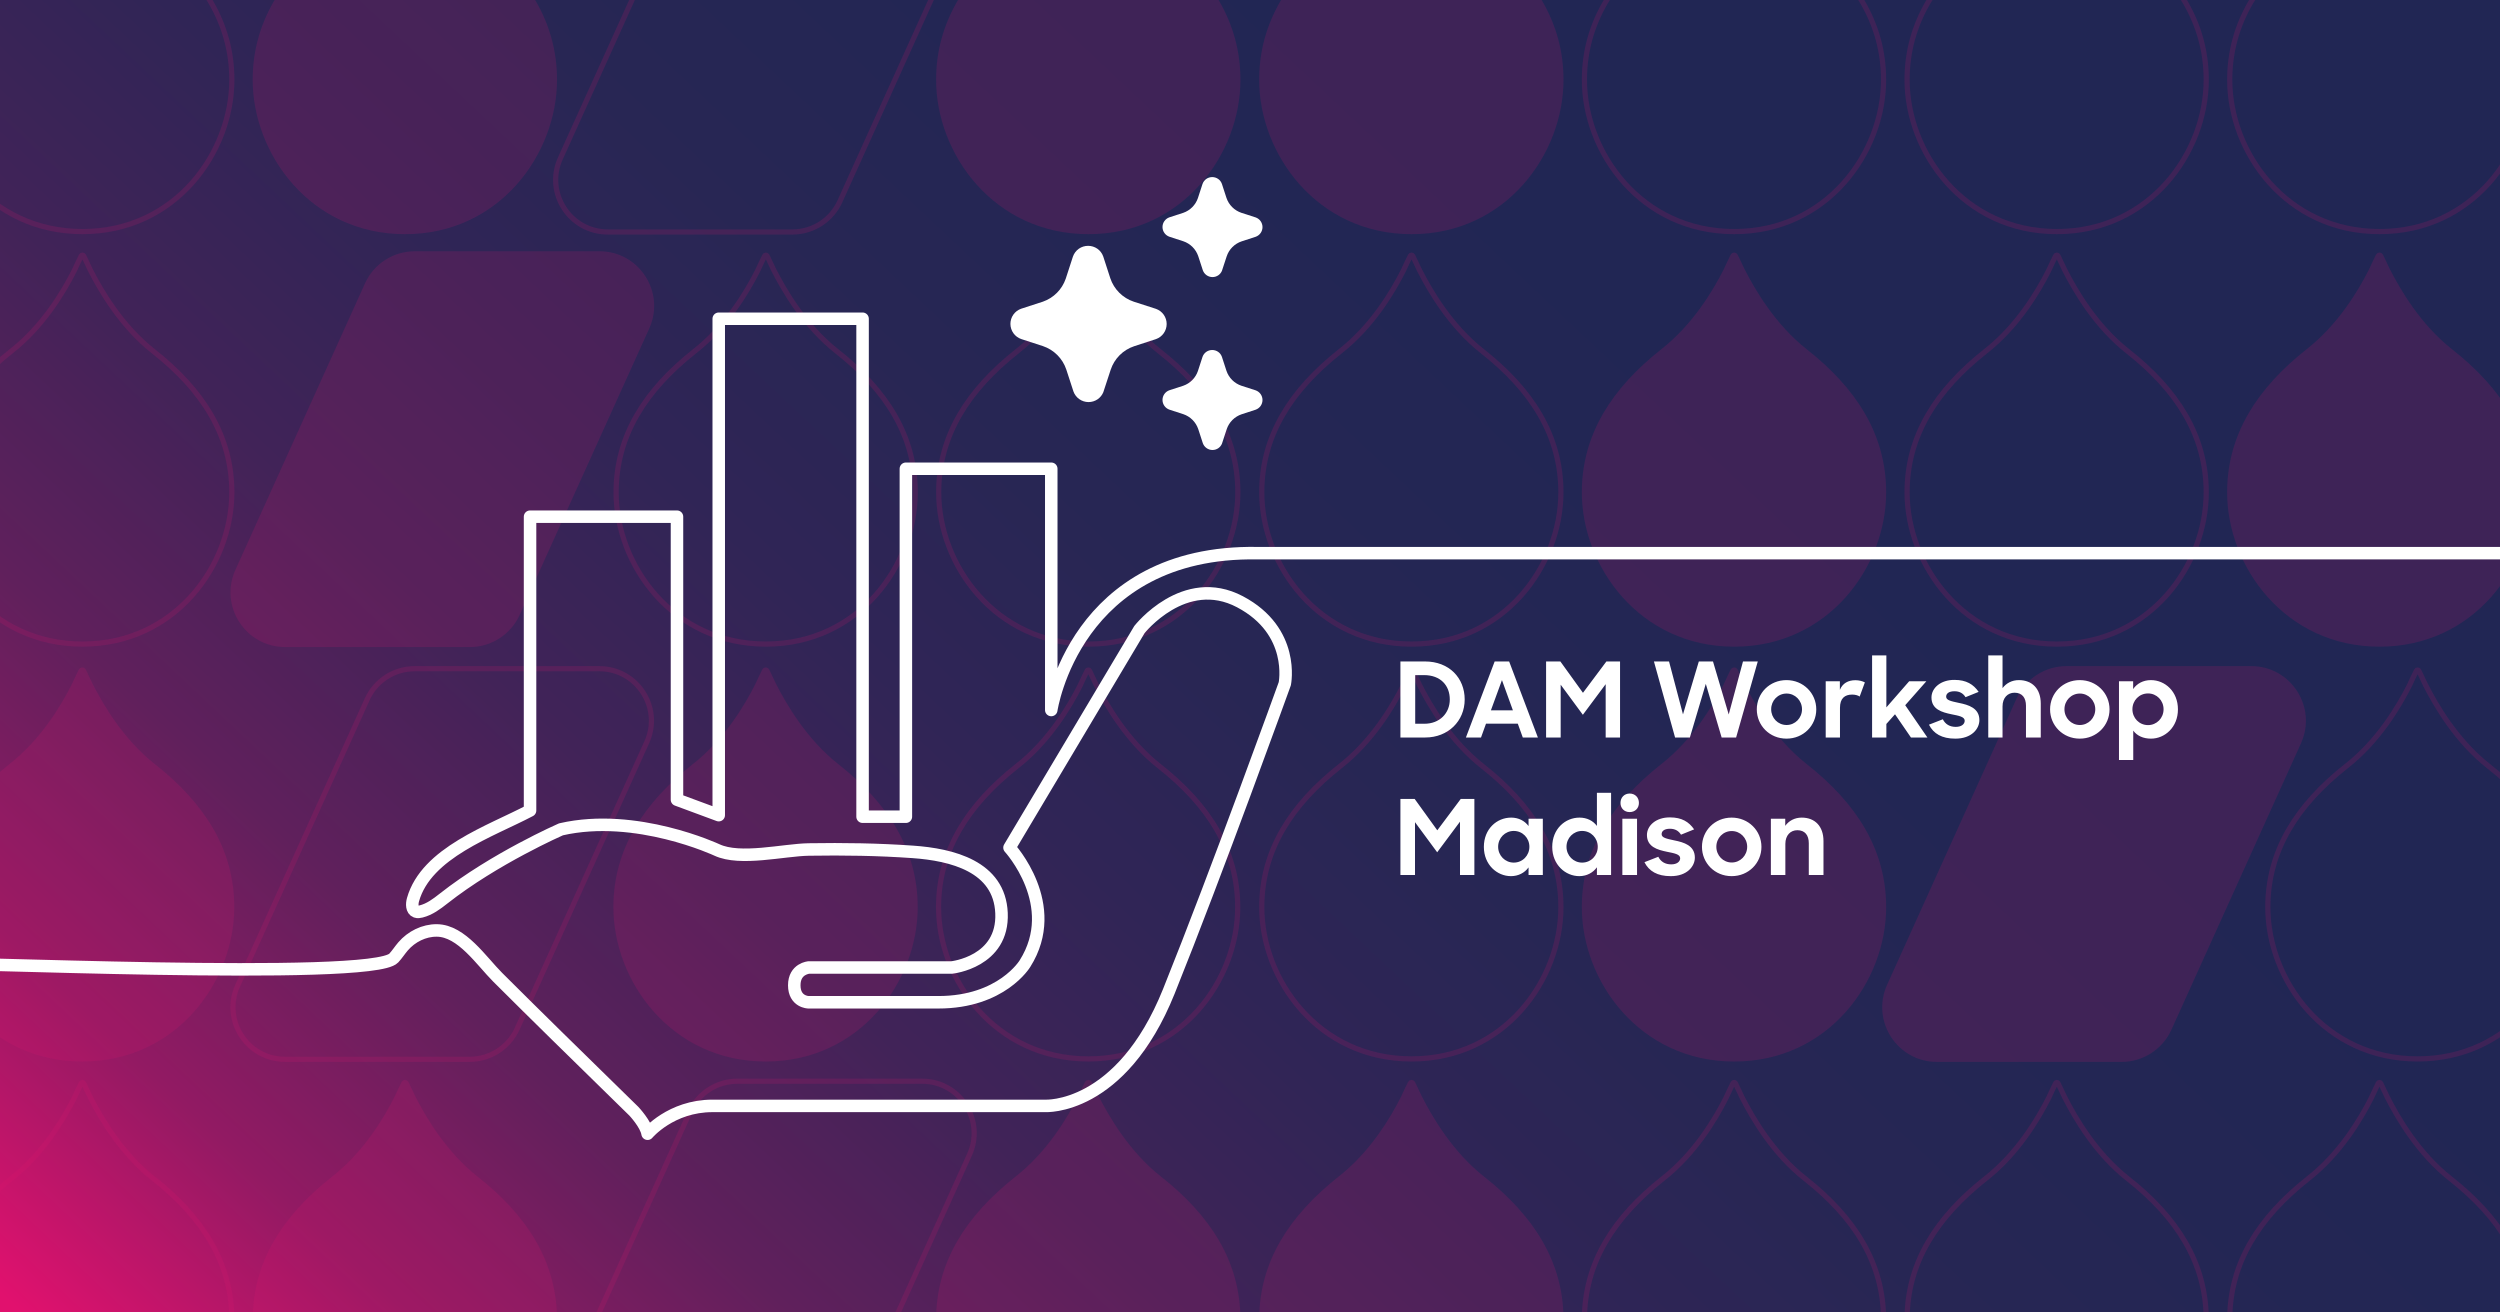 <svg width="1200" height="630" viewBox="0 0 1200 630" fill="none" xmlns="http://www.w3.org/2000/svg">
<rect x="0" y="0" width="1200" height="630" fill="#808080" stroke="none"/>
<g clip-path="url(#clip0_4208_14300)">
<rect width="1200" height="630" fill="white"/>
<rect width="1200" height="630" fill="url(#paint0_linear_4208_14300)"/>
<g style="mix-blend-mode:color-dodge" opacity="0.15" clip-path="url(#clip1_4208_14300)">
<path d="M73.687 -29.325C58.234 -41.48 48.435 -58.439 43.347 -68.427L40.803 -73.797L40.138 -75.181C39.911 -75.651 39.242 -75.653 39.013 -75.184L37.506 -72.101L35.621 -68.05C30.533 -57.968 20.64 -41.291 5.282 -29.325C-18.085 -10.858 -32.312 11.002 -32.312 38.326C-32.312 73.188 -5.082 111.159 39.579 111.159C84.24 111.159 111.281 73.188 111.281 38.326C111.281 11.002 97.148 -10.858 73.687 -29.325Z" stroke="#E1126E" stroke-width="2.5"/>
<path d="M228.53 -29.325C213.078 -41.48 203.279 -58.439 198.191 -68.427L195.647 -73.797L194.981 -75.181C194.754 -75.651 194.085 -75.653 193.856 -75.184L192.349 -72.101L190.465 -68.05C185.377 -57.968 175.484 -41.291 160.125 -29.325C136.759 -10.858 122.531 11.002 122.531 38.326C122.531 73.188 149.761 111.159 194.422 111.159C239.083 111.159 266.124 73.188 266.124 38.326C266.124 11.002 251.991 -10.858 228.53 -29.325Z" fill="#E1126E" stroke="#E1126E" stroke-width="2.5"/>
<path d="M442.576 -76.154C460.739 -76.154 472.84 -57.398 465.354 -40.85L403.155 96.65C399.108 105.597 390.197 111.346 380.377 111.346L291.747 111.346C273.584 111.346 261.483 92.591 268.969 76.042L331.168 -61.458C335.216 -70.405 344.126 -76.154 353.946 -76.154H442.576Z" stroke="#E1126E" stroke-width="2.5"/>
<path d="M556.573 -29.325C541.121 -41.48 531.322 -58.439 526.234 -68.427L523.69 -73.797L523.024 -75.181C522.797 -75.651 522.128 -75.653 521.899 -75.184L520.392 -72.101L518.508 -68.05C513.42 -57.968 503.526 -41.291 488.168 -29.325C464.802 -10.858 450.574 11.002 450.574 38.326C450.574 73.188 477.804 111.159 522.465 111.159C567.126 111.159 594.167 73.188 594.167 38.326C594.167 11.002 580.034 -10.858 556.573 -29.325Z" fill="#E1126E" stroke="#E1126E" stroke-width="2.5"/>
<path d="M73.687 168.675C58.234 156.521 48.435 139.561 43.347 129.573L40.803 124.203L40.138 122.819C39.911 122.349 39.242 122.347 39.013 122.816L37.506 125.899L35.621 129.95C30.533 140.032 20.64 156.709 5.282 168.675C-18.085 187.142 -32.312 209.002 -32.312 236.326C-32.312 271.188 -5.082 309.159 39.579 309.159C84.24 309.159 111.281 271.188 111.281 236.326C111.281 209.002 97.148 187.142 73.687 168.675Z" stroke="#E1126E" stroke-width="2.5"/>
<path d="M287.734 121.846C305.896 121.846 317.997 140.602 310.512 157.15L248.312 294.65C244.265 303.597 235.354 309.346 225.534 309.346L136.904 309.346C118.741 309.346 106.64 290.591 114.126 274.042L176.325 136.542C180.373 127.595 189.283 121.846 199.103 121.846H287.734Z" fill="#E1126E"/>
<path d="M287.734 121.846C305.896 121.846 317.997 140.602 310.512 157.15L248.312 294.65C244.265 303.597 235.354 309.346 225.534 309.346L136.904 309.346C118.741 309.346 106.64 290.591 114.126 274.042L176.325 136.542C180.373 127.595 189.283 121.846 199.103 121.846H287.734Z" stroke="#E1126E" stroke-width="2.5"/>
<path d="M401.73 168.675C386.278 156.521 376.479 139.561 371.391 129.573L368.847 124.203L368.181 122.819C367.955 122.349 367.286 122.347 367.056 122.816L365.549 125.899L363.665 129.95C358.577 140.032 348.684 156.709 333.326 168.675C309.959 187.142 295.731 209.002 295.731 236.326C295.731 271.188 322.961 309.159 367.622 309.159C412.283 309.159 439.324 271.188 439.324 236.326C439.324 209.002 425.191 187.142 401.73 168.675Z" stroke="#E1126E" stroke-width="2.5"/>
<path d="M556.573 168.675C541.121 156.521 531.322 139.561 526.234 129.573L523.69 124.203L523.024 122.819C522.797 122.349 522.128 122.347 521.899 122.816L520.392 125.899L518.508 129.95C513.42 140.032 503.526 156.709 488.168 168.675C464.802 187.142 450.574 209.002 450.574 236.326C450.574 271.188 477.804 309.159 522.465 309.159C567.126 309.159 594.167 271.188 594.167 236.326C594.167 209.002 580.034 187.142 556.573 168.675Z" stroke="#E1126E" stroke-width="2.5"/>
<path d="M711.644 -29.325C696.191 -41.48 686.392 -58.439 681.305 -68.427L678.761 -73.797L678.095 -75.181C677.868 -75.651 677.199 -75.653 676.97 -75.184L675.463 -72.101L673.578 -68.05C668.49 -57.968 658.597 -41.291 643.239 -29.325C619.872 -10.858 605.645 11.002 605.645 38.326C605.645 73.188 632.875 111.159 677.536 111.159C722.197 111.159 749.238 73.188 749.238 38.326C749.238 11.002 735.105 -10.858 711.644 -29.325Z" fill="#E1126E" stroke="#E1126E" stroke-width="2.5"/>
<path d="M866.519 -29.325C851.067 -41.48 841.268 -58.439 836.18 -68.427L833.636 -73.797L832.97 -75.181C832.743 -75.651 832.074 -75.653 831.845 -75.184L830.338 -72.101L828.453 -68.05C823.366 -57.968 813.472 -41.291 798.114 -29.325C774.747 -10.858 760.52 11.002 760.52 38.326C760.52 73.188 787.75 111.159 832.411 111.159C877.072 111.159 904.113 73.188 904.113 38.326C904.113 11.002 889.98 -10.858 866.519 -29.325Z" stroke="#E1126E" stroke-width="2.5"/>
<path d="M1021.39 -29.325C1005.94 -41.48 996.142 -58.439 991.055 -68.427L988.511 -73.797L987.845 -75.181C987.618 -75.651 986.949 -75.653 986.72 -75.184L985.213 -72.101L983.328 -68.05C978.24 -57.968 968.347 -41.291 952.989 -29.325C929.622 -10.858 915.395 11.002 915.395 38.326C915.395 73.188 942.625 111.159 987.286 111.159C1031.95 111.159 1058.99 73.188 1058.99 38.326C1058.99 11.002 1044.85 -10.858 1021.39 -29.325Z" stroke="#E1126E" stroke-width="2.5"/>
<path d="M1176.27 -29.325C1160.82 -41.48 1151.02 -58.439 1145.93 -68.427L1143.39 -73.797L1142.72 -75.181C1142.49 -75.651 1141.82 -75.653 1141.59 -75.184L1140.09 -72.101L1138.2 -68.05C1133.12 -57.968 1123.22 -41.291 1107.86 -29.325C1084.5 -10.858 1070.27 11.002 1070.27 38.326C1070.27 73.188 1097.5 111.159 1142.16 111.159C1186.82 111.159 1213.86 73.188 1213.86 38.326C1213.86 11.002 1199.73 -10.858 1176.27 -29.325Z" stroke="#E1126E" stroke-width="2.5"/>
<path d="M711.644 168.675C696.191 156.521 686.392 139.561 681.305 129.573L678.761 124.203L678.095 122.819C677.868 122.349 677.199 122.347 676.97 122.816L675.463 125.899L673.578 129.95C668.49 140.032 658.597 156.709 643.239 168.675C619.872 187.142 605.645 209.002 605.645 236.326C605.645 271.188 632.875 309.159 677.536 309.159C722.197 309.159 749.238 271.188 749.238 236.326C749.238 209.002 735.105 187.142 711.644 168.675Z" stroke="#E1126E" stroke-width="2.5"/>
<path d="M866.519 168.675C851.067 156.521 841.268 139.561 836.18 129.573L833.636 124.203L832.97 122.819C832.743 122.349 832.074 122.347 831.845 122.816L830.338 125.899L828.453 129.95C823.366 140.032 813.472 156.709 798.114 168.675C774.747 187.142 760.52 209.002 760.52 236.326C760.52 271.188 787.75 309.159 832.411 309.159C877.072 309.159 904.113 271.188 904.113 236.326C904.113 209.002 889.98 187.142 866.519 168.675Z" fill="#E1126E" stroke="#E1126E" stroke-width="2.5"/>
<path d="M1021.39 168.675C1005.94 156.521 996.142 139.561 991.055 129.573L988.511 124.203L987.845 122.819C987.618 122.349 986.949 122.347 986.72 122.816L985.213 125.899L983.328 129.95C978.24 140.032 968.347 156.709 952.989 168.675C929.622 187.142 915.395 209.002 915.395 236.326C915.395 271.188 942.625 309.159 987.286 309.159C1031.95 309.159 1058.99 271.188 1058.99 236.326C1058.99 209.002 1044.85 187.142 1021.39 168.675Z" stroke="#E1126E" stroke-width="2.5"/>
<path d="M1176.27 168.675C1160.82 156.521 1151.02 139.561 1145.93 129.573L1143.39 124.203L1142.72 122.819C1142.49 122.349 1141.82 122.347 1141.59 122.816L1140.09 125.899L1138.2 129.95C1133.12 140.032 1123.22 156.709 1107.86 168.675C1084.5 187.142 1070.27 209.002 1070.27 236.326C1070.27 271.188 1097.5 309.159 1142.16 309.159C1186.82 309.159 1213.86 271.188 1213.86 236.326C1213.86 209.002 1199.73 187.142 1176.27 168.675Z" fill="#E1126E" stroke="#E1126E" stroke-width="2.5"/>
<path d="M73.623 367.8C58.17 355.646 48.371 338.686 43.283 328.698L40.74 323.328L40.074 321.944C39.847 321.474 39.178 321.472 38.949 321.941L37.442 325.024L35.557 329.075C30.47 339.157 20.576 355.834 5.218 367.8C-18.149 386.267 -32.376 408.127 -32.376 435.451C-32.376 470.313 -5.146 508.284 39.515 508.284C84.175 508.284 111.217 470.313 111.217 435.451C111.217 408.127 97.084 386.267 73.623 367.8Z" fill="#E1126E" stroke="#E1126E" stroke-width="2.5"/>
<path d="M287.669 320.971C305.832 320.971 317.933 339.727 310.447 356.275L248.248 493.775C244.2 502.722 235.29 508.471 225.47 508.471L136.84 508.471C118.677 508.471 106.576 489.716 114.062 473.167L176.261 335.667C180.308 326.72 189.219 320.971 199.039 320.971H287.669Z" stroke="#E1126E" stroke-width="2.5"/>
<path d="M401.666 367.8C386.213 355.646 376.414 338.686 371.327 328.698L368.783 323.328L368.117 321.944C367.89 321.474 367.221 321.472 366.992 321.941L365.485 325.024L363.6 329.075C358.512 339.157 348.619 355.834 333.261 367.8C309.894 386.267 295.667 408.127 295.667 435.451C295.667 470.313 322.897 508.284 367.558 508.284C412.218 508.284 439.26 470.313 439.26 435.451C439.26 408.127 425.127 386.267 401.666 367.8Z" fill="#E1126E" stroke="#E1126E" stroke-width="2.5"/>
<path d="M556.509 367.8C541.057 355.646 531.258 338.686 526.17 328.698L523.626 323.328L522.96 321.944C522.733 321.474 522.064 321.472 521.835 321.941L520.328 325.024L518.444 329.075C513.356 339.157 503.463 355.834 488.104 367.8C464.738 386.267 450.51 408.127 450.51 435.451C450.51 470.313 477.74 508.284 522.401 508.284C567.062 508.284 594.103 470.313 594.103 435.451C594.103 408.127 579.97 386.267 556.509 367.8Z" stroke="#E1126E" stroke-width="2.5"/>
<path d="M73.687 565.8C58.234 553.646 48.435 536.686 43.347 526.698L40.803 521.328L40.138 519.944C39.911 519.474 39.242 519.472 39.013 519.941L37.506 523.024L35.621 527.075C30.533 537.157 20.64 553.834 5.282 565.8C-18.085 584.267 -32.312 606.127 -32.312 633.451C-32.312 668.313 -5.082 706.284 39.579 706.284C84.24 706.284 111.281 668.313 111.281 633.451C111.281 606.127 97.148 584.267 73.687 565.8Z" stroke="#E1126E" stroke-width="2.5"/>
<path d="M228.53 565.8C213.078 553.646 203.279 536.686 198.191 526.698L195.647 521.328L194.981 519.944C194.754 519.474 194.085 519.472 193.856 519.941L192.349 523.024L190.465 527.075C185.377 537.157 175.484 553.834 160.125 565.8C136.759 584.267 122.531 606.127 122.531 633.451C122.531 668.313 149.761 706.284 194.422 706.284C239.083 706.284 266.124 668.313 266.124 633.451C266.124 606.127 251.991 584.267 228.53 565.8Z" fill="#E1126E" stroke="#E1126E" stroke-width="2.5"/>
<path d="M442.576 518.971C460.739 518.971 472.84 537.727 465.354 554.275L403.155 691.775C399.108 700.722 390.197 706.471 380.377 706.471L291.747 706.471C273.584 706.471 261.483 687.716 268.969 671.167L331.168 533.667C335.216 524.72 344.126 518.971 353.946 518.971H442.576Z" stroke="#E1126E" stroke-width="2.5"/>
<path d="M556.573 565.8C541.121 553.646 531.322 536.686 526.234 526.698L523.69 521.328L523.024 519.944C522.797 519.474 522.128 519.472 521.899 519.941L520.392 523.024L518.508 527.075C513.42 537.157 503.526 553.834 488.168 565.8C464.802 584.267 450.574 606.127 450.574 633.451C450.574 668.313 477.804 706.284 522.465 706.284C567.126 706.284 594.167 668.313 594.167 633.451C594.167 606.127 580.034 584.267 556.573 565.8Z" fill="#E1126E" stroke="#E1126E" stroke-width="2.5"/>
<path d="M711.644 367.8C696.191 355.646 686.392 338.686 681.305 328.698L678.761 323.328L678.095 321.944C677.868 321.474 677.199 321.472 676.97 321.941L675.463 325.024L673.578 329.075C668.49 339.157 658.597 355.834 643.239 367.8C619.872 386.267 605.645 408.127 605.645 435.451C605.645 470.313 632.875 508.284 677.536 508.284C722.197 508.284 749.238 470.313 749.238 435.451C749.238 408.127 735.105 386.267 711.644 367.8Z" stroke="#E1126E" stroke-width="2.5"/>
<path d="M866.519 367.8C851.067 355.646 841.268 338.686 836.18 328.698L833.636 323.328L832.97 321.944C832.743 321.474 832.074 321.472 831.845 321.941L830.338 325.024L828.453 329.075C823.366 339.157 813.472 355.834 798.114 367.8C774.747 386.267 760.52 408.127 760.52 435.451C760.52 470.313 787.75 508.284 832.411 508.284C877.072 508.284 904.113 470.313 904.113 435.451C904.113 408.127 889.98 386.267 866.519 367.8Z" fill="#E1126E" stroke="#E1126E" stroke-width="2.5"/>
<path d="M1080.57 320.971C1098.73 320.971 1110.83 339.727 1103.34 356.275L1041.14 493.775C1037.1 502.722 1028.19 508.471 1018.37 508.471L929.736 508.471C911.573 508.471 899.472 489.716 906.958 473.167L969.157 335.667C973.204 326.72 982.115 320.971 991.935 320.971H1080.57Z" fill="#E1126E"/>
<path d="M1080.57 320.971C1098.73 320.971 1110.83 339.727 1103.34 356.275L1041.14 493.775C1037.1 502.722 1028.19 508.471 1018.37 508.471L929.736 508.471C911.573 508.471 899.472 489.716 906.958 473.167L969.157 335.667C973.204 326.72 982.115 320.971 991.935 320.971H1080.57Z" stroke="#E1126E" stroke-width="2.5"/>
<path d="M1194.56 367.8C1179.11 355.646 1169.31 338.686 1164.22 328.698L1161.68 323.328L1161.01 321.944C1160.79 321.474 1160.12 321.472 1159.89 321.941L1158.38 325.024L1156.5 329.075C1151.41 339.157 1141.52 355.834 1126.16 367.8C1102.79 386.267 1088.56 408.127 1088.56 435.451C1088.56 470.313 1115.79 508.284 1160.45 508.284C1205.11 508.284 1232.16 470.313 1232.16 435.451C1232.16 408.127 1218.02 386.267 1194.56 367.8Z" stroke="#E1126E" stroke-width="2.5"/>
<path d="M711.644 565.8C696.191 553.646 686.392 536.686 681.305 526.698L678.761 521.328L678.095 519.944C677.868 519.474 677.199 519.472 676.97 519.941L675.463 523.024L673.578 527.075C668.49 537.157 658.597 553.834 643.239 565.8C619.872 584.267 605.645 606.127 605.645 633.451C605.645 668.313 632.875 706.284 677.536 706.284C722.197 706.284 749.238 668.313 749.238 633.451C749.238 606.127 735.105 584.267 711.644 565.8Z" fill="#E1126E" stroke="#E1126E" stroke-width="2.5"/>
<path d="M866.519 565.8C851.067 553.646 841.268 536.686 836.18 526.698L833.636 521.328L832.97 519.944C832.743 519.474 832.074 519.472 831.845 519.941L830.338 523.024L828.453 527.075C823.366 537.157 813.472 553.834 798.114 565.8C774.747 584.267 760.52 606.127 760.52 633.451C760.52 668.313 787.75 706.284 832.411 706.284C877.072 706.284 904.113 668.313 904.113 633.451C904.113 606.127 889.98 584.267 866.519 565.8Z" stroke="#E1126E" stroke-width="2.5"/>
<path d="M1021.39 565.8C1005.94 553.646 996.142 536.686 991.055 526.698L988.511 521.328L987.845 519.944C987.618 519.474 986.949 519.472 986.72 519.941L985.213 523.024L983.328 527.075C978.24 537.157 968.347 553.834 952.989 565.8C929.622 584.267 915.395 606.127 915.395 633.451C915.395 668.313 942.625 706.284 987.286 706.284C1031.95 706.284 1058.99 668.313 1058.99 633.451C1058.99 606.127 1044.85 584.267 1021.39 565.8Z" stroke="#E1126E" stroke-width="2.5"/>
<path d="M1176.27 565.8C1160.82 553.646 1151.02 536.686 1145.93 526.698L1143.39 521.328L1142.72 519.944C1142.49 519.474 1141.82 519.472 1141.59 519.941L1140.09 523.024L1138.2 527.075C1133.12 537.157 1123.22 553.834 1107.86 565.8C1084.5 584.267 1070.27 606.127 1070.27 633.451C1070.27 668.313 1097.5 706.284 1142.16 706.284C1186.82 706.284 1213.86 668.313 1213.86 633.451C1213.86 606.127 1199.73 584.267 1176.27 565.8Z" stroke="#E1126E" stroke-width="2.5"/>
</g>
<path d="M672.2 354V317.5H684C695.6 317.5 703.05 325.4 703.05 335.75C703.05 346.15 695.05 354 684.15 354H672.2ZM683.5 324.05H679.3V347.4H683.7C691.1 347.4 695.9 342.3 695.9 335.75C695.9 329.05 691.5 324.05 683.5 324.05ZM703.637 354L717.437 317.5H724.387L738.187 354H730.937L728.537 347.35H713.287L710.887 354H703.637ZM720.937 326.45L715.637 340.95H726.187L720.937 326.45ZM742.122 354V317.5H748.972L759.822 332.55L771.072 317.5H777.622V354H770.722V328.4L759.772 343.1L749.122 328.65V354H742.122ZM804.035 354L793.885 317.5H801.135L807.835 342.9L815.435 317.5H822.235L829.785 342.95L836.635 317.5H843.735L833.335 354H826.385L818.785 328.25L811.135 354H804.035ZM857.512 354.55C849.412 354.55 843.262 348.25 843.262 340.5C843.262 332.7 849.412 326.45 857.512 326.45C865.562 326.45 871.812 332.7 871.812 340.5C871.812 348.25 865.662 354.55 857.512 354.55ZM857.562 348C861.662 348 864.962 344.65 864.962 340.45C864.962 336.25 861.662 332.9 857.562 332.9C853.412 332.9 850.162 336.25 850.162 340.45C850.162 344.65 853.412 348 857.562 348ZM876.339 354V327H883.139V331.15C884.439 327.95 887.139 326.5 890.589 326.5C892.389 326.5 893.989 326.95 895.139 327.55L892.639 334.35C891.889 333.8 890.589 333.4 889.039 333.4C885.489 333.4 883.189 335.2 883.189 339.75V354H876.339ZM917.254 354L909.604 342.85L905.454 347.5V354H898.604V314.6H905.454V339.55L916.404 327H924.654L914.504 338.5L925.154 354H917.254ZM938.505 354.55C932.105 354.55 928.055 352.15 925.905 347.85L932.555 345.25C933.755 347.65 935.905 348.9 938.755 348.9C941.555 348.9 943.055 347.55 943.055 345.95C943.055 344 940.155 343.55 936.705 342.85C932.155 341.9 927.105 340.5 927.105 334.8C927.105 330.25 931.505 326.3 938.155 326.35C943.855 326.35 947.255 328.5 949.755 332.1L943.455 334.65C942.355 332.85 940.655 331.8 938.155 331.8C935.455 331.8 934.155 332.9 934.155 334.4C934.155 336.1 936.355 336.55 940.305 337.4C944.805 338.3 950.105 339.85 950.105 345.65C950.105 349.85 946.355 354.6 938.505 354.55ZM954.366 354V314.6H961.216V330.3C963.016 327.9 965.766 326.45 969.066 326.45C975.466 326.45 979.566 330.65 979.566 337.7V354H972.466V338.75C972.466 334.9 970.616 332.5 966.966 332.5C963.716 332.5 961.216 334.9 961.216 339.1V354H954.366ZM998.284 354.55C990.184 354.55 984.034 348.25 984.034 340.5C984.034 332.7 990.184 326.45 998.284 326.45C1006.33 326.45 1012.58 332.7 1012.58 340.5C1012.58 348.25 1006.43 354.55 998.284 354.55ZM998.334 348C1002.43 348 1005.73 344.65 1005.73 340.45C1005.73 336.25 1002.43 332.9 998.334 332.9C994.184 332.9 990.934 336.25 990.934 340.45C990.934 344.65 994.184 348 998.334 348ZM1032.46 354.55C1028.81 354.55 1025.76 353.2 1023.96 350.7V364.8H1017.11V327H1023.91V330.75C1025.71 328.1 1028.76 326.45 1032.41 326.45C1039.21 326.45 1045.41 331.9 1045.41 340.5C1045.41 349.1 1039.11 354.55 1032.46 354.55ZM1031.06 348.05C1035.21 348.05 1038.51 344.7 1038.51 340.45C1038.51 336.2 1035.21 332.85 1031.06 332.85C1026.81 332.85 1023.56 336.25 1023.56 340.45C1023.56 344.65 1026.81 348.05 1031.06 348.05ZM672.2 420V383.5H679.05L689.9 398.55L701.15 383.5H707.7V420H700.8V394.4L689.85 409.1L679.2 394.65V420H672.2ZM725.255 420.55C718.605 420.55 712.255 415.1 712.255 406.5C712.255 397.9 718.455 392.45 725.355 392.45C728.905 392.45 731.855 394 733.705 396.5V393H740.555V420H733.705V416.35C731.805 419 728.755 420.55 725.255 420.55ZM726.605 414.05C730.855 414.05 734.105 410.65 734.105 406.45C734.105 402.25 730.855 398.85 726.605 398.85C722.455 398.85 719.105 402.2 719.105 406.45C719.105 410.7 722.455 414.05 726.605 414.05ZM758.069 420.55C751.419 420.55 745.069 415.1 745.069 406.5C745.069 397.9 751.269 392.45 758.169 392.45C761.719 392.45 764.669 393.95 766.519 396.45V380.55H773.319V420H766.519V416.3C764.619 418.95 761.569 420.55 758.069 420.55ZM759.419 414.05C763.669 414.05 766.919 410.65 766.919 406.45C766.919 402.25 763.669 398.85 759.419 398.85C755.269 398.85 751.919 402.2 751.919 406.45C751.919 410.7 755.269 414.05 759.419 414.05ZM778.731 420V393H785.781V420H778.731ZM777.831 385.4C777.831 382.8 779.681 380.9 782.231 380.9C784.881 380.9 786.681 382.8 786.681 385.4C786.681 387.95 784.881 389.8 782.231 389.8C779.631 389.8 777.831 387.95 777.831 385.4ZM801.932 420.55C795.532 420.55 791.482 418.15 789.332 413.85L795.982 411.25C797.182 413.65 799.332 414.9 802.182 414.9C804.982 414.9 806.482 413.55 806.482 411.95C806.482 410 803.582 409.55 800.132 408.85C795.582 407.9 790.532 406.5 790.532 400.8C790.532 396.25 794.932 392.3 801.582 392.35C807.282 392.35 810.682 394.5 813.182 398.1L806.882 400.65C805.782 398.85 804.082 397.8 801.582 397.8C798.882 397.8 797.582 398.9 797.582 400.4C797.582 402.1 799.782 402.55 803.732 403.4C808.232 404.3 813.532 405.85 813.532 411.65C813.532 415.85 809.782 420.6 801.932 420.55ZM831.194 420.55C823.094 420.55 816.944 414.25 816.944 406.5C816.944 398.7 823.094 392.45 831.194 392.45C839.244 392.45 845.494 398.7 845.494 406.5C845.494 414.25 839.344 420.55 831.194 420.55ZM831.244 414C835.344 414 838.644 410.65 838.644 406.45C838.644 402.25 835.344 398.9 831.244 398.9C827.094 398.9 823.844 402.25 823.844 406.45C823.844 410.65 827.094 414 831.244 414ZM850.02 420V393H856.92V396.4C858.67 393.95 861.47 392.45 864.82 392.45C871.22 392.45 875.27 396.65 875.27 403.7V420H868.22V404.75C868.22 400.9 866.37 398.5 862.72 398.5C859.47 398.5 856.97 400.9 856.97 405.1V420H850.02Z" fill="white"/>
<path d="M518.045 191.58C519.343 192.5 520.893 192.996 522.483 193C524.074 193.004 525.626 192.516 526.929 191.603C528.097 190.772 529.014 189.635 529.574 188.316L533.139 177.442C534.01 174.82 535.481 172.438 537.433 170.485C539.386 168.532 541.767 167.061 544.387 166.189L554.86 162.775C556.363 162.245 557.665 161.262 558.585 159.96C559.506 158.659 560 157.104 560 155.51C560 153.916 559.506 152.361 558.585 151.06C557.665 149.758 556.363 148.775 554.86 148.245L544.188 144.803C541.576 143.929 539.202 142.461 537.253 140.514C535.304 138.568 533.832 136.196 532.954 133.584L529.553 123.113C529.024 121.61 528.04 120.308 526.738 119.388C525.431 118.484 523.879 118 522.289 118C520.7 118 519.148 118.484 517.84 119.388C516.515 120.327 515.519 121.66 514.993 123.197L511.552 133.778C510.679 136.323 509.24 138.636 507.344 140.544C505.447 142.452 503.143 143.905 500.604 144.794L490.142 148.193C488.631 148.725 487.324 149.716 486.403 151.026C485.481 152.337 484.991 153.902 485 155.505C485.01 157.107 485.518 158.667 486.456 159.966C487.393 161.266 488.712 162.241 490.229 162.755L500.575 166.117C503.196 166.996 505.578 168.473 507.531 170.431C509.484 172.389 510.956 174.774 511.829 177.398L515.233 187.852C515.761 189.355 516.744 190.659 518.045 191.58Z" fill="white"/>
<path d="M579.149 215.091C579.979 215.68 580.971 215.997 581.989 216C583.007 216.003 584.001 215.69 584.834 215.106C585.582 214.574 586.169 213.846 586.527 213.003L588.809 206.043C589.367 204.365 590.308 202.841 591.557 201.59C592.807 200.34 594.331 199.399 596.008 198.841L602.711 196.656C603.672 196.317 604.505 195.687 605.094 194.855C605.684 194.022 606 193.027 606 192.006C606 190.986 605.684 189.991 605.094 189.158C604.505 188.325 603.672 187.696 602.711 187.357L595.881 185.154C594.209 184.594 592.689 183.655 591.442 182.409C590.194 181.163 589.253 179.645 588.691 177.974L586.514 171.273C586.175 170.31 585.546 169.477 584.713 168.889C583.876 168.31 582.882 168 581.865 168C580.848 168 579.855 168.31 579.018 168.889C578.17 169.489 577.532 170.342 577.196 171.326L574.994 178.098C574.435 179.726 573.514 181.207 572.3 182.428C571.086 183.65 569.611 184.579 567.986 185.148L561.291 187.323C560.324 187.664 559.487 188.298 558.898 189.137C558.308 189.976 557.994 190.978 558 192.003C558.006 193.029 558.332 194.027 558.932 194.858C559.531 195.69 560.376 196.314 561.346 196.643L567.968 198.795C569.646 199.357 571.17 200.303 572.42 201.556C573.67 202.809 574.612 204.335 575.171 206.015L577.349 212.705C577.687 213.667 578.316 214.502 579.149 215.091Z" fill="white"/>
<path d="M579.149 132.091C579.979 132.68 580.971 132.997 581.989 133C583.007 133.003 584.001 132.69 584.834 132.106C585.582 131.574 586.169 130.846 586.527 130.003L588.809 123.043C589.367 121.365 590.308 119.841 591.557 118.59C592.807 117.34 594.331 116.399 596.008 115.841L602.711 113.656C603.672 113.317 604.505 112.687 605.094 111.855C605.684 111.022 606 110.027 606 109.006C606 107.986 605.684 106.991 605.094 106.158C604.505 105.325 603.672 104.696 602.711 104.357L595.881 102.154C594.209 101.594 592.689 100.655 591.442 99.409C590.194 98.163 589.253 96.645 588.691 94.974L586.514 88.272C586.175 87.31 585.546 86.477 584.713 85.888C583.876 85.31 582.882 85 581.865 85C580.848 85 579.855 85.31 579.018 85.888C578.17 86.489 577.532 87.342 577.196 88.326L574.994 95.098C574.435 96.726 573.514 98.207 572.3 99.428C571.086 100.65 569.611 101.579 567.986 102.148L561.291 104.323C560.324 104.664 559.487 105.298 558.898 106.137C558.308 106.976 557.994 107.978 558 109.003C558.006 110.029 558.332 111.027 558.932 111.858C559.531 112.69 560.376 113.314 561.346 113.643L567.968 115.795C569.646 116.357 571.17 117.303 572.42 118.556C573.67 119.809 574.612 121.335 575.171 123.015L577.349 129.705C577.687 130.667 578.316 131.502 579.149 132.091Z" fill="white"/>
<path d="M-42.5 462.537C-27.837 461.163 178.501 471.125 189 459.875C190.634 458.125 191.913 456.076 193.472 454.261C197.499 449.568 203.545 446.535 209.729 446.611C221.593 446.754 231.068 461.273 238.905 469.097C248.357 478.533 257.865 487.912 267.386 497.279C279.66 509.355 291.958 521.406 304.286 533.426C304.286 533.426 310.102 539.612 310.844 544.189C310.844 544.189 321.98 530.828 342.024 530.828H501.636C501.636 530.828 538.013 533.055 561.027 475.898C584.041 418.742 616.706 328.181 616.706 328.181C616.706 328.181 621.903 302.943 595.177 288.84C568.451 274.737 546.922 302.201 546.922 302.201L484.562 406.865C484.562 406.865 509.803 434.33 491.986 462.537C491.986 462.537 480.851 481.094 450.413 481.094H388.052C388.052 481.094 381.247 480.977 381.247 472.932C381.247 464.888 388.3 464.393 388.3 464.393H456.847C456.847 464.393 481.717 461.795 480.727 438.287C479.779 415.776 456.799 410.224 438.239 408.908C421.584 407.727 404.875 407.48 388.184 407.756C376.088 407.955 355.301 413.208 344.128 407.978C344.128 407.978 305.276 389.792 269.271 398.081C269.271 398.081 237.349 412.061 212.851 431.361C209.599 433.922 206.238 436.461 202.152 437.499C201.338 437.706 200.461 437.855 199.674 437.564C197.631 436.805 197.652 433.915 198.246 431.819C204.638 409.252 235.516 399.029 254.424 389.05V248.014H324.95V383.854L344.994 391.277V153H414.036V392.019H434.822V225.002H504.606V340.8C504.606 340.8 515.874 264.057 603.562 265.519H1216" stroke="white" stroke-width="6" stroke-linecap="round" stroke-linejoin="round"/>
</g>
<defs>
<linearGradient id="paint0_linear_4208_14300" x1="119.179" y1="732.604" x2="987.16" y2="-190.66" gradientUnits="userSpaceOnUse">
<stop stop-color="#E1116E"/>
<stop offset="0.1" stop-color="#921A63"/>
<stop offset="0.2" stop-color="#60205C"/>
<stop offset="0.3" stop-color="#412358"/>
<stop offset="0.4" stop-color="#302556"/>
<stop offset="0.5" stop-color="#272654"/>
<stop offset="0.6" stop-color="#232654"/>
<stop offset="0.7" stop-color="#212654"/>
<stop offset="0.8" stop-color="#212654"/>
<stop offset="0.9" stop-color="#212654"/>
<stop offset="1" stop-color="#212654"/>
</linearGradient>
<clipPath id="clip0_4208_14300">
<rect width="1200" height="630" fill="white"/>
</clipPath>
<clipPath id="clip1_4208_14300">
<rect width="1200" height="675" fill="white" transform="translate(0 -22.5)"/>
</clipPath>
</defs>
</svg>